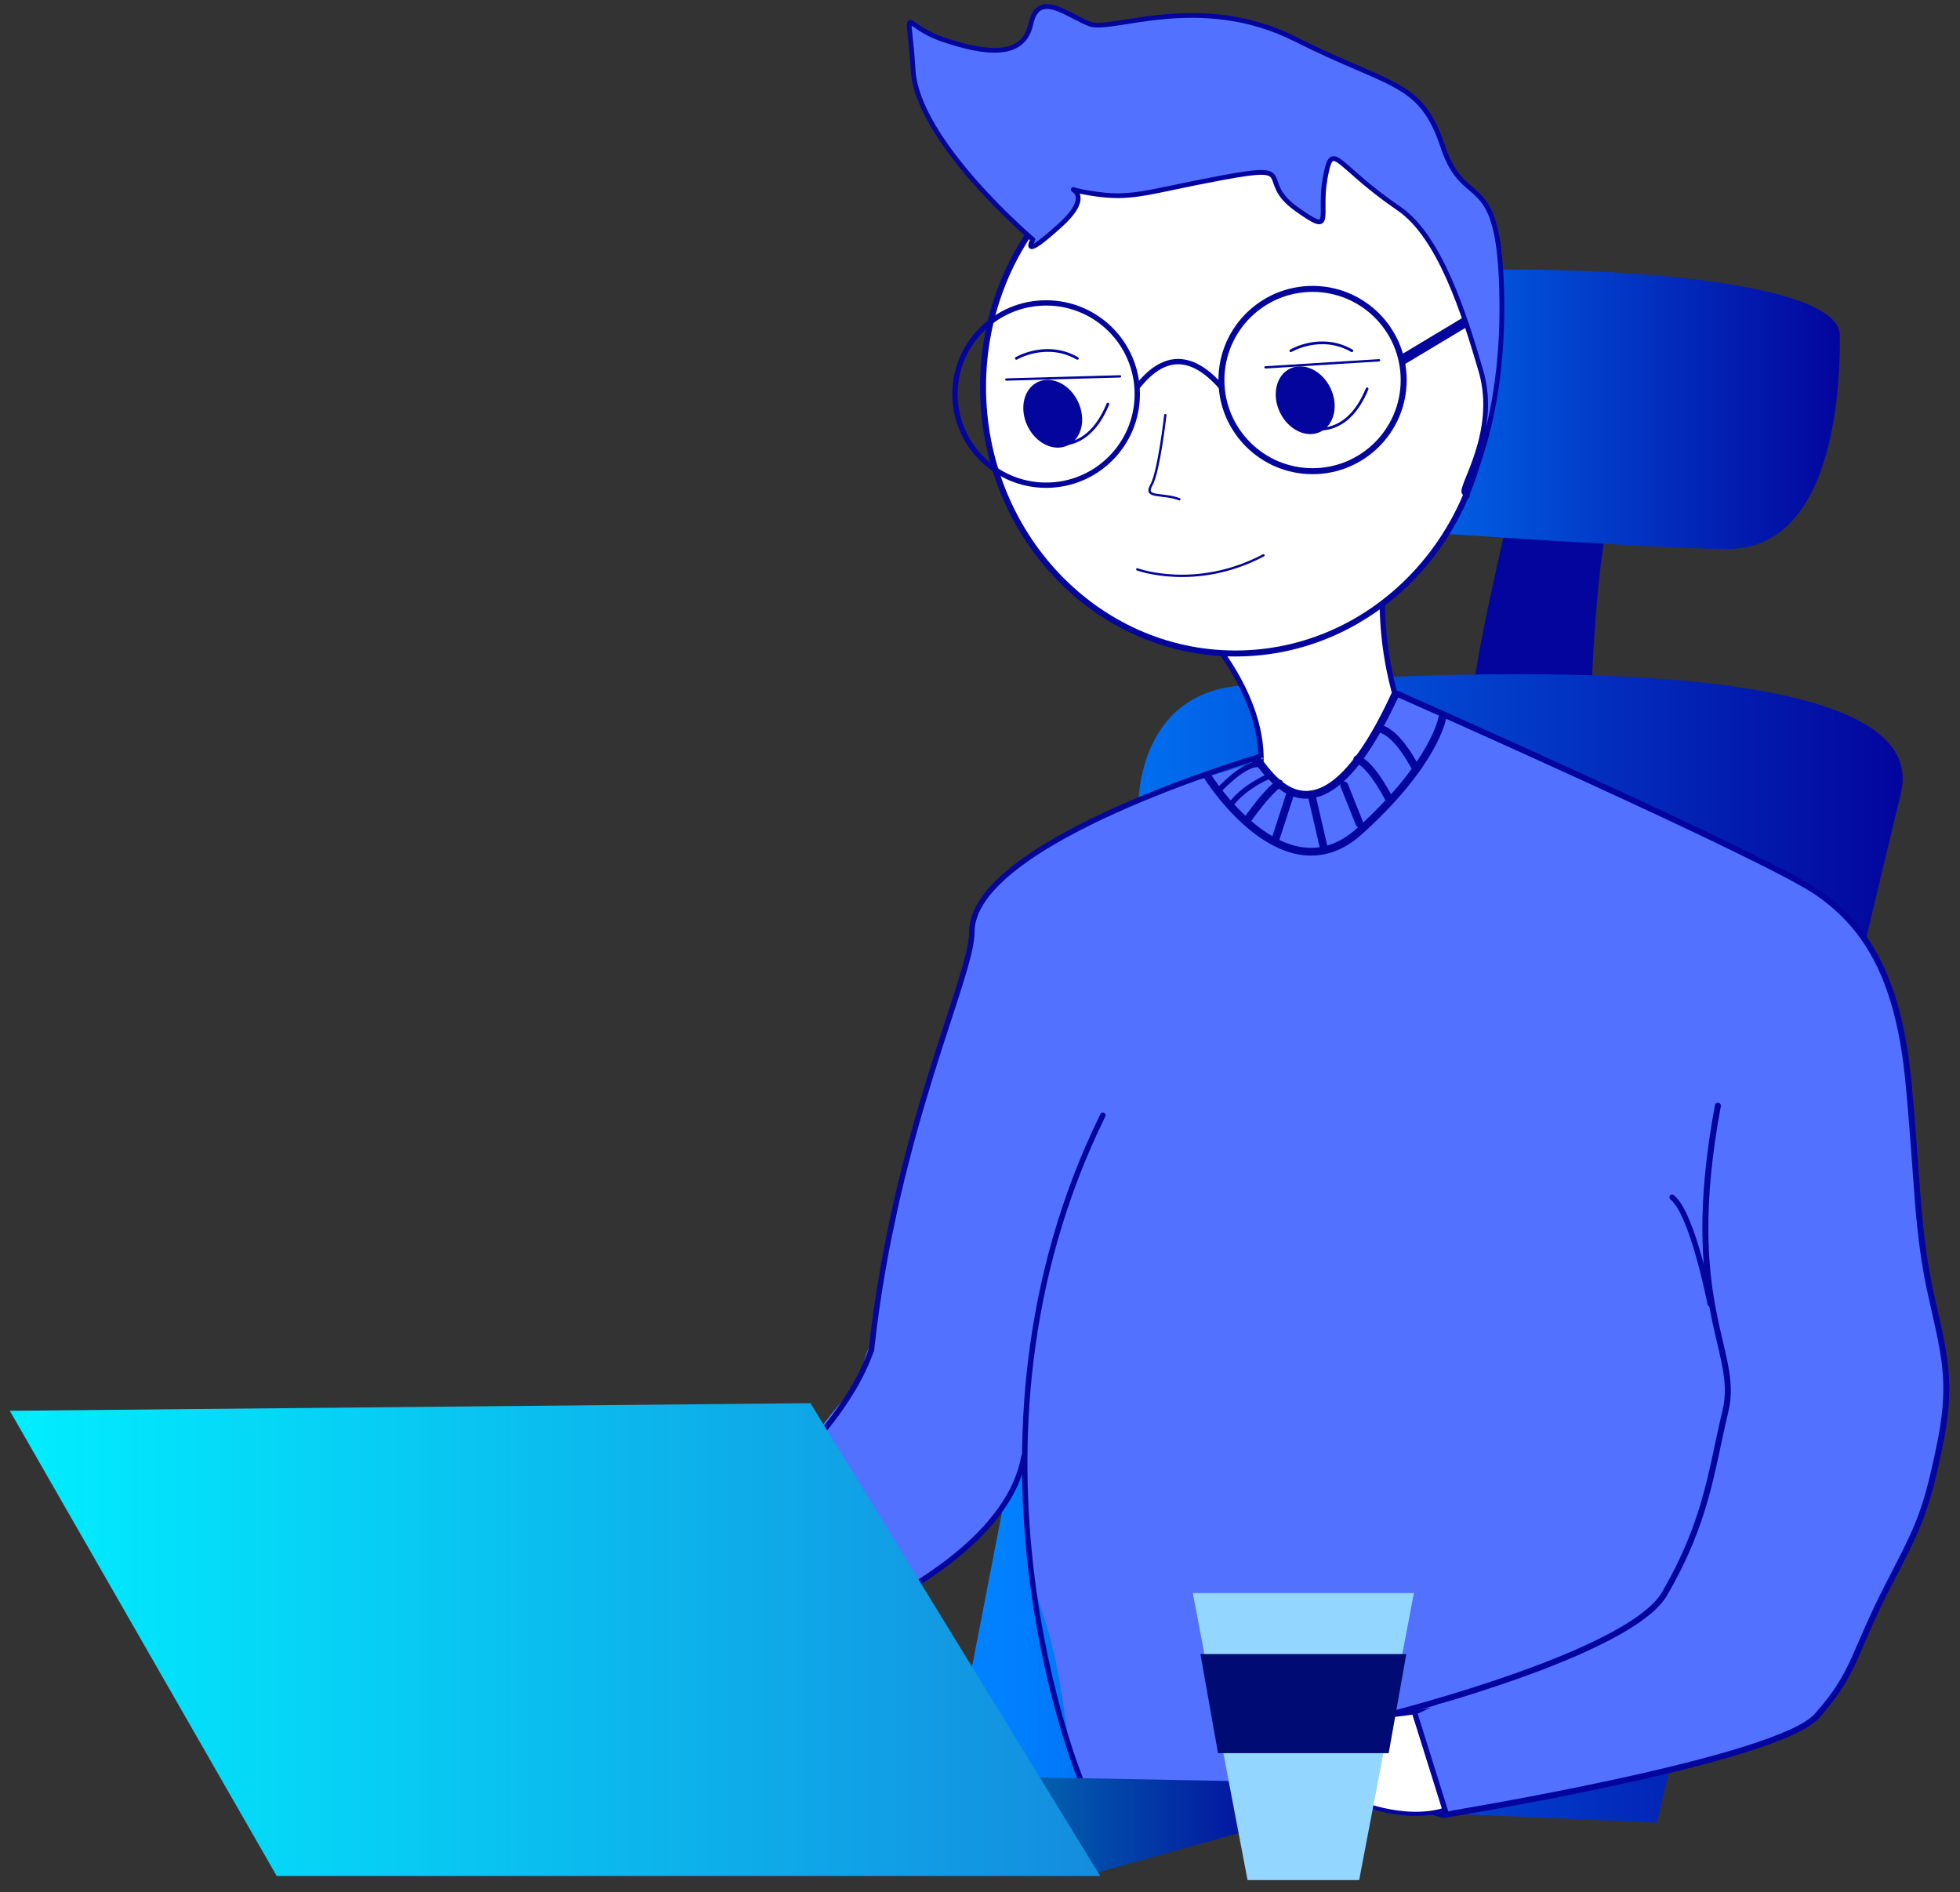 <?xml version="1.0" encoding="UTF-8" standalone="no"?><!DOCTYPE svg PUBLIC "-//W3C//DTD SVG 1.1//EN" "http://www.w3.org/Graphics/SVG/1.1/DTD/svg11.dtd"><svg width="100%" height="100%" viewBox="0 0 144 139" version="1.1" xmlns="http://www.w3.org/2000/svg" xmlns:xlink="http://www.w3.org/1999/xlink" xml:space="preserve" xmlns:serif="http://www.serif.com/" style="fill-rule:evenodd;clip-rule:evenodd;stroke-linecap:round;stroke-linejoin:round;stroke-miterlimit:1.5;"><rect x="0" y="0" width="144" height="139" fill="#333333" stroke="none"/><rect id="Artboard1" x="-0" y="0" width="143.76" height="138.112" style="fill:none;"/><clipPath id="_clip1"><rect x="-0" y="0" width="143.76" height="138.112"/></clipPath><g clip-path="url(#_clip1)"><g><path d="M116.887,52.027c-0,-0 0.209,-9.758 1.482,-15.056c1.272,-5.299 -7.843,2.24 -7.843,2.24c-0,0 -1.833,7.726 -2.241,11.205c-0.409,3.479 8.602,1.611 8.602,1.611Z" style="fill:#03059d;"/><path d="M98.201,38.651c-0,0 21.136,1.564 28.571,1.681c7.435,0.117 8.439,-10.202 8.404,-15.687c-0.035,-5.485 -31.899,-5.532 -35.295,-3.921c-7.624,3.617 -4.447,16.129 -1.68,17.927Z" style="fill:url(#_Linear2);"/><path d="M83.634,59.38c0,-0 -0.296,-8.44 7.585,-9.017c7.88,-0.577 51.275,-3.799 48.439,7.896c-2.836,11.696 -17.928,75.632 -17.928,75.632l-52.101,-2.241l14.005,-72.27Z" style="fill:url(#_Linear3);"/></g><path d="M87.902,45.696c0,-0 5.655,5.611 4.622,11.554c-1.034,5.942 16.44,5.957 12.709,-0c-4.962,-7.922 -3.466,-16.176 -3.466,-16.176" style="fill:#fff;stroke:#03059d;stroke-width:0.39px;"/><g><ellipse cx="90.766" cy="28.433" rx="18.543" ry="19.573" style="fill:#fff;stroke:#03059d;stroke-width:0.44px;"/><path d="M83.555,28.433c1.827,-2.334 3.856,-2.645 6.181,0" style="fill:none;stroke:#03059d;stroke-width:0.39px;"/><circle cx="96.432" cy="27.918" r="6.696" style="fill:none;stroke:#03059d;stroke-width:0.44px;"/><circle cx="76.859" cy="28.948" r="6.696" style="fill:none;stroke:#03059d;stroke-width:0.39px;"/><g><g><path d="M101.316,26.468l-8.339,0.518" style="fill:none;stroke:#03059d;stroke-width:0.17px;"/><path d="M94.78,27.078c1.026,-0.491 2.357,0.151 2.971,1.433c0.614,1.282 0.279,2.722 -0.746,3.213c-1.026,0.491 -2.357,-0.151 -2.971,-1.433c-0.614,-1.282 -0.279,-2.722 0.746,-3.213Z" style="fill:#03059d;"/></g></g><g><g><path d="M82.286,27.649l-8.352,0.232" style="fill:none;stroke:#03059d;stroke-width:0.17px;"/><path d="M76.246,28.065c1.029,-0.485 2.356,0.166 2.961,1.452c0.606,1.286 0.263,2.723 -0.766,3.208c-1.028,0.484 -2.355,-0.166 -2.961,-1.452c-0.606,-1.286 -0.263,-2.723 0.766,-3.208Z" style="fill:#03059d;"/></g></g><path d="M103.128,26.373l5.151,-3.09" style="fill:none;stroke:#03059d;stroke-width:0.74px;"/><path d="M85.615,30.494c0,-0 -0.469,4.166 -1.03,5.151c-0.561,0.984 0.819,0.56 2.061,1.03" style="fill:none;stroke:#03059d;stroke-width:0.17px;"/><path d="M83.555,41.826c0,-0 4.296,1.59 9.272,-1.031" style="fill:none;stroke:#03059d;stroke-width:0.17px;"/></g><path d="M75.885,17.599c-0,0 -8.481,-7.19 -8.799,-12.449c-0.319,-5.259 -0.979,-3.324 2.163,-2.259c3.141,1.066 5.941,1.419 6.488,-1.129c0.546,-2.549 2.697,-0.614 4.325,-0c1.628,0.613 8.104,-2.421 15.138,1.129c7.035,3.55 9.186,3 10.814,7.906c1.628,4.905 4.211,1.193 4.325,11.294c0.084,7.438 -1.664,11.967 -2.437,13.666c-0.276,0.609 0.133,0.926 -0.325,0.447c-0.368,-0.385 2.544,-4.435 1.23,-8.943c-1.24,-4.257 -3.039,-9.903 -6.037,-11.946c-4.718,-3.215 -4.872,-5.132 -5.407,-2.259c-0.535,2.872 0.751,4.355 -2.163,2.259c-2.913,-2.097 0.319,-3.325 -5.406,-2.259c-5.725,1.065 -6.602,1.645 -9.732,1.129c-3.13,-0.516 1.041,-0.588 -2.089,2.285c-3.13,2.873 -2.088,1.129 -2.088,1.129Z" style="fill:#5271ff;stroke:#03059d;stroke-width:0.35px;"/><g><path d="M102.922,50.912c0,0 27.577,12.074 31.512,15.546c4.743,4.185 4.525,5.993 5.436,10.924c0.958,5.186 0.358,11.388 1.636,16.175c0.86,3.227 1.225,5.103 1.438,7.152c0.103,0.99 0.059,2.077 -0.203,3.487c-0.802,4.325 -0.361,5.728 -2.391,9.003c-1.807,2.914 -5.146,12.483 -7.928,13.875c-3.48,1.74 -25.923,6.337 -25.923,6.337l-9.423,-2.917l-4.097,-11.518c0,-0 -5.898,-16.11 -3.466,-30.041c2.433,-13.93 4.731,-9.87 9.243,-17.33c4.513,-7.46 -12.131,-9.766 -7.388,-11.449c4.744,-1.683 5.887,0.296 11.554,-9.244Z" style="fill:#5271ff;"/><path d="M92.249,55.604c2.843,0.054 -5.404,1.366 -12.62,5.087c-2.912,1.502 -6.057,3.195 -7.617,5.667c-0.778,1.233 -0.546,2.924 -0.923,4.376c-0.415,1.596 -1.133,3.207 -1.569,4.505c-1.939,5.766 -3.006,10.185 -3.64,13.836c-0.408,2.353 -1.114,4.037 -1.303,5.347c-0.312,2.173 -0.043,3.314 -0.816,4.764c-0.39,0.732 -0.406,2.265 -1.277,3.124c-4.686,4.618 -5.433,10.646 -9.804,11.589c-5.897,1.271 -13.304,5.742 -13.304,5.742l9.243,4.621l9.243,-3.466l8.763,-4.186c1.882,0.39 9.94,-8.244 9.723,-12.123c-0.312,-5.61 -2.619,5.835 0.035,13.368c2.907,8.249 1.041,13.657 5.322,14.845c4.169,1.158 11.846,-1.02 17.051,-1.085c5.206,-0.065 6.817,-8.443 7.632,-14.285c0.816,-5.843 -2.663,-31.361 -2.31,-35.817c0.353,-4.456 -2.311,-18.486 -2.311,-18.486l-2.311,-6.933c-2.388,3.809 -6.067,2.818 -7.207,-0.49Z" style="fill:#5271ff;"/><path d="M76.56,100.56c-0.52,-1.126 -1.832,4.647 -0.96,8.16c0.625,2.519 2.16,-1.92 2.16,-1.92l0.72,-4.08l-1.92,-2.16Z" style="fill:#5271ff;"/><path d="M92.489,55.604c-0,-0 -21.124,6.177 -21.088,12.873c0.018,3.248 -5.625,14.61 -7.375,30.679" style="fill:none;stroke:#03059d;stroke-width:0.4px;"/><path d="M88.707,57.015c-0,0 5.626,9.05 11.174,4.046c5.548,-5.004 6.083,-8.324 6.083,-8.324" style="fill:none;stroke:#03059d;stroke-width:0.57px;"/><path d="M92.284,55.952c-0,-1.265 3.846,8.924 10.214,-4.92" style="fill:none;stroke:#03059d;stroke-width:0.57px;"/><path d="M40.497,119.885c-0,-0 12.193,-3.587 14.005,-7.283c1.813,-3.696 7.525,-7.695 9.524,-13.446" style="fill:none;stroke:#03059d;stroke-width:0.4px;"/><path d="M40.497,119.325l8.403,4.482c0,-0 24.332,-5.828 26.331,-16.807" style="fill:none;stroke:#03059d;stroke-width:0.4px;"/><path d="M102.682,50.976c0,0 26.946,11.913 30.813,14.566c3.867,2.653 6.031,6.685 6.723,14.006c0.692,7.322 0.615,10.98 1.681,15.687c1.065,4.707 1.548,6.497 0.56,11.204c-0.989,4.708 -1.489,5.681 -3.682,9.924c-2.669,5.166 -2.426,6.462 -5.282,9.685c-2.945,3.323 -27.451,7.283 -27.451,7.283l-7.283,-2.241c-0,-0 -0.864,-3.996 3.698,-5.213c7.139,-1.905 17.872,-5.417 19.832,-8.793c3.119,-5.377 3.416,-9.003 4.481,-13.446c1.066,-4.443 -3.306,-7.695 -0.56,-22.409" style="fill:none;stroke:#03059d;stroke-width:0.44px;"/><path d="M125.652,95.795c-0,-0 -1.295,-6.649 -2.801,-7.843" style="fill:none;stroke:#03059d;stroke-width:0.4px;"/><path d="M79.471,130.923c-0,0 -10.383,-24.714 1.558,-48.997" style="fill:none;stroke:#03059d;stroke-width:0.4px;"/><path d="M91.69,60.166c0,-0 1.32,-1.926 2.296,-2.613" style="fill:none;stroke:#03059d;stroke-width:0.57px;"/><path d="M93.719,61.621l1.04,-3.201" style="fill:none;stroke:#03059d;stroke-width:0.57px;"/><path d="M97.228,62.15l-0.856,-3.699" style="fill:none;stroke:#03059d;stroke-width:0.57px;"/><path d="M99.881,60.5l-1.12,-2.801" style="fill:none;stroke:#03059d;stroke-width:0.57px;"/><path d="M90.357,59.219c0,0 0.68,-1.202 2.887,-2.209" style="fill:none;stroke:#03059d;stroke-width:0.39px;"/><path d="M102.122,58.82c0,-0 -1.283,-2.617 -2.401,-3.042" style="fill:none;stroke:#03059d;stroke-width:0.57px;"/><path d="M104.043,56.498c-0,0 -1.299,-2.648 -2.641,-2.96" style="fill:none;stroke:#03059d;stroke-width:0.57px;"/></g><g><path d="M79.713,137.812l24.09,-6.722l-59.385,-1.121l0,4.482c8.359,-0.073 2.372,-4.323 35.295,3.361Z" style="fill:url(#_Linear4);"/><path d="M20.328,137.812l-19.608,-34.174l58.824,-0.56l21.289,34.734l-60.505,0Z" style="fill:url(#_Linear5);"/></g><path d="M105.846,125.478c0,-0 -5.022,0.945 -7.072,0.56c-0.848,-0.159 -1.957,1.133 -2.965,2.702c-1.426,2.22 -2.651,4.994 -2.651,4.994l3.952,1.04l2.912,-2.288c0,0 4.546,1.841 7.488,-0.208c2.943,-2.049 2.496,-3.12 2.496,-3.12l-4.16,-3.68Z" style="fill:#fff;stroke:#03059d;stroke-width:0.3px;"/><path d="M105.724,125.167l-1.921,0.881l2.561,7.043l6.403,-2.001l2.801,-3.922l-3.362,-2.801l-6.482,0.8Z" style="fill:#5271ff;"/><path d="M95.654,136.854l1.664,0.208l0.208,-5.616l-2.496,-0.416" style="fill:#fff;stroke:#03059d;stroke-width:0.3px;"/><path d="M96.486,133.734l1.872,-3.536l-2.288,-2.704l-1.103,1.121l1.519,5.119Z" style="fill:#fff;"/><path d="M93.366,130.822l-0.208,5.616l2.08,0.832l0,-6.864l-1.872,0.416Z" style="fill:#fff;stroke:#03059d;stroke-width:0.3px;"/><path d="M103.865,125.612l2.419,7.719" style="fill:none;stroke:#03059d;stroke-width:0.39px;"/><path d="M74.671,26.326c-0,0 2.202,-1.309 4.482,0" style="fill:none;stroke:#03059d;stroke-width:0.2px;"/><path d="M94.839,25.766c0,-0 2.202,-1.31 4.482,-0" style="fill:none;stroke:#03059d;stroke-width:0.2px;"/><path d="M95.96,31.368c-0,0 2.855,1.165 4.481,-2.801" style="fill:none;stroke:#03059d;stroke-width:0.2px;"/><path d="M76.912,32.489c-0,-0 2.855,1.165 4.482,-2.802" style="fill:none;stroke:#03059d;stroke-width:0.2px;"/><path d="M87.633,117.027l16.247,-0l-4.062,21.288l-8.123,0l-4.062,-21.288Z" style="fill:#93d6ff;"/><path d="M88.194,121.508l15.126,0l-1.294,7.283l-12.538,0l-1.294,-7.283Z" style="fill:#000b73;"/><path d="M89.52,58.08c0,-0 1.788,-1.959 2.88,-1.92" style="fill:none;stroke:#03059d;stroke-width:0.4px;"/></g><defs><linearGradient id="_Linear2" x1="0" y1="0" x2="1" y2="0" gradientUnits="userSpaceOnUse" gradientTransform="matrix(40.052,0,0,20.529,95.125,30.068)"><stop offset="0" style="stop-color:#0081ff;stop-opacity:1"/><stop offset="1" style="stop-color:#03059d;stop-opacity:1"/></linearGradient><linearGradient id="_Linear3" x1="0" y1="0" x2="1" y2="0" gradientUnits="userSpaceOnUse" gradientTransform="matrix(66.24,0,0,72.603,73.55,85.824)"><stop offset="0" style="stop-color:#0081ff;stop-opacity:1"/><stop offset="1" style="stop-color:#03059d;stop-opacity:1"/></linearGradient><linearGradient id="_Linear4" x1="0" y1="0" x2="1" y2="0" gradientUnits="userSpaceOnUse" gradientTransform="matrix(50.421,0,0,7.843,44.418,133.891)"><stop offset="0" style="stop-color:#00ffc8;stop-opacity:1"/><stop offset="1" style="stop-color:#03059d;stop-opacity:1"/></linearGradient><linearGradient id="_Linear5" x1="0" y1="0" x2="1" y2="0" gradientUnits="userSpaceOnUse" gradientTransform="matrix(81.234,0,0,34.734,0.72,120.445)"><stop offset="0" style="stop-color:#00efff;stop-opacity:1"/><stop offset="1" style="stop-color:#158ade;stop-opacity:1"/></linearGradient></defs></svg>